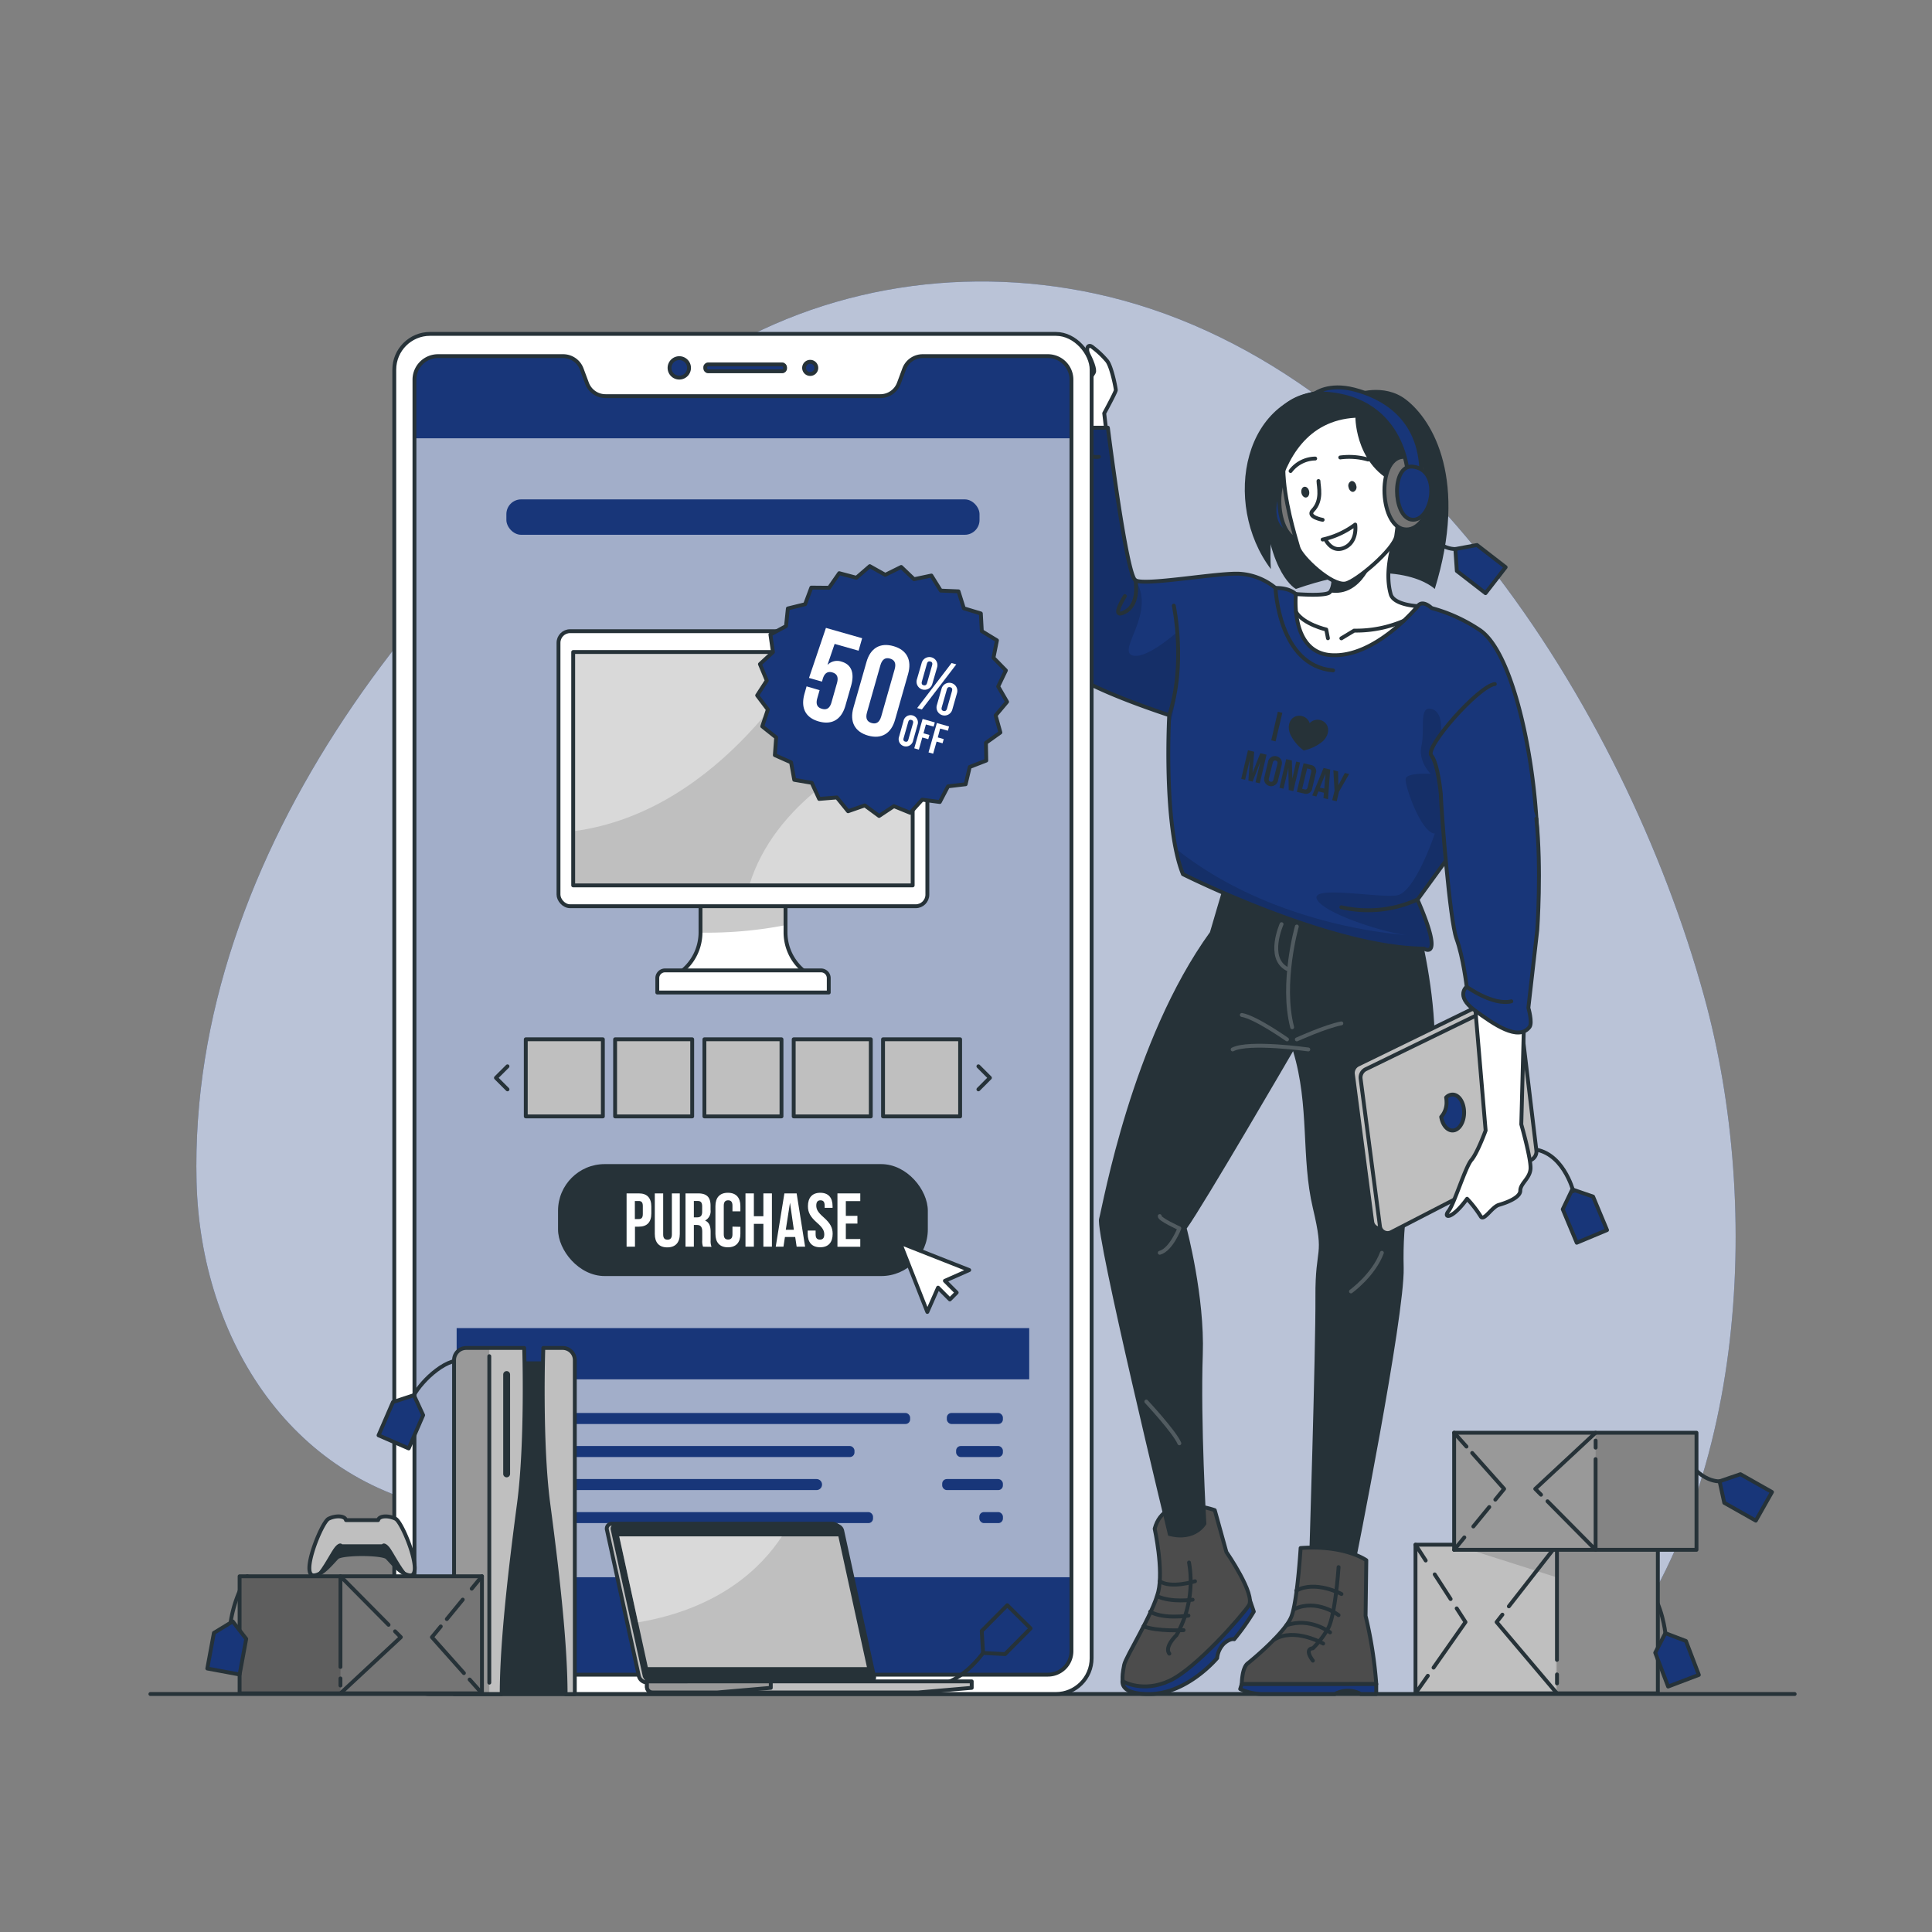 <svg xmlns="http://www.w3.org/2000/svg" xmlns:xlink="http://www.w3.org/1999/xlink" viewBox="0 0 500 500"><rect x="0" y="0" width="500" height="500" fill="#808080" stroke="none"/><defs><clipPath id="freepik--clip-path--inject-436"><path d="M314.38,390.83s-13-4.79-15.55,4.8c0,0,2.32,10.55.93,16.31s-8.39,16.79-8.82,18.89c-.84,4.09-.21,4.37-.21,4.37s5.1,2.94,11.93-.21,18.68-16.7,20.53-19.49-5.8-13.83-5.8-13.83Z" style="fill:#fff;stroke:#263238;stroke-linecap:round;stroke-linejoin:round"></path></clipPath><clipPath id="freepik--clip-path-2--inject-436"><path d="M353.6,403.79s-5.54-4-17-3.16c0,0-.83,13.75-2.39,17.75s-9.79,10.93-11.31,12.11-1.53,5.35-1.53,5.35h34.81a109.61,109.61,0,0,0-2.77-17.66Z" style="fill:#fff;stroke:#263238;stroke-linecap:round;stroke-linejoin:round"></path></clipPath><clipPath id="freepik--clip-path-3--inject-436"><path d="M382.77,162.92a41.7,41.7,0,0,0-12.26-5.55s-2.36-2.31-3.6-.5c-5,7.22-31.57-3.12-31.57-3.12s-1.47-1.65-5.24-1.58A16.12,16.12,0,0,0,321,148.5c-5.54-.4-24.79,3.18-27.16,1.67s-7.12-39.48-7.12-39.48H275.26v4.91s-5.14,12.1-4.74,29.5-15.4,24.14,32.07,40c0,0-1.58,28.48,3.56,41.14,0,0,38.12,19.14,62.38,19.26,0,0,5.4,3.55-1.68-12.67L375,221.62s11.47,20,19.38,14.48S396,171.28,382.77,162.92Z" style="fill:#183679;stroke:#263238;stroke-linecap:round;stroke-linejoin:round"></path></clipPath><clipPath id="freepik--clip-path-4--inject-436"><path d="M212.29,253.63h-40l1-.41a12.89,12.89,0,0,0,8-11.86V226.62h22v14.65a12.91,12.91,0,0,0,8,11.95Z" style="fill:#fff;stroke:#263238;stroke-linecap:round;stroke-linejoin:round"></path></clipPath><clipPath id="freepik--clip-path-5--inject-436"><rect x="148.34" y="168.74" width="87.86" height="60.4" style="fill:#bfbfbf;stroke:#263238;stroke-linecap:round;stroke-linejoin:round"></rect></clipPath><clipPath id="freepik--clip-path-6--inject-436"><rect x="366.33" y="399.77" width="62.72" height="38.46" style="fill:#bfbfbf;stroke:#263238;stroke-linecap:round;stroke-linejoin:round"></rect></clipPath><clipPath id="freepik--clip-path-7--inject-436"><rect x="376.33" y="370.79" width="62.72" height="30.3" style="fill:#999;stroke:#263238;stroke-linecap:round;stroke-linejoin:round"></rect></clipPath><clipPath id="freepik--clip-path-8--inject-436"><path d="M134.31,389.12c-2.1,15.86-4.47,35.63-4.47,49.28H117.51V352a3.15,3.15,0,0,1,3.15-3.15h15S136.42,373.26,134.31,389.12Z" style="fill:#bfbfbf;stroke:#263238;stroke-linecap:round;stroke-linejoin:round"></path></clipPath><clipPath id="freepik--clip-path-9--inject-436"><rect x="62" y="407.93" width="62.72" height="30.3" transform="translate(186.73 846.17) rotate(180)" style="fill:#757575;stroke:#263238;stroke-linecap:round;stroke-linejoin:round"></rect></clipPath></defs><g id="freepik--background-simple--inject-436"><path d="M118.2,391.05c14.36,2.14,29,1.77,43.39,3.61,36.32,4.64,59,24.73,85.16,43.75H409.12c1.17-1.22,2.31-2.46,3.42-3.74,39.51-45.45,43.72-121.67,28.43-177C420.47,183.35,364,93.21,283.22,75.94c-35.73-7.64-73.37-1.13-103.59,19.44-67.33,45.83-130.91,125-128.76,210.49C51.9,346.84,75.85,384.73,118.2,391.05Z" style="fill:#183679"></path><path d="M118.2,391.05c14.36,2.14,29,1.77,43.39,3.61,36.32,4.64,59,24.73,85.16,43.75H409.12c1.17-1.22,2.31-2.46,3.42-3.74,39.51-45.45,43.72-121.67,28.43-177C420.47,183.35,364,93.21,283.22,75.94c-35.73-7.64-73.37-1.13-103.59,19.44-67.33,45.83-130.91,125-128.76,210.49C51.9,346.84,75.85,384.73,118.2,391.05Z" style="fill:#fff;opacity:0.7"></path></g><g id="freepik--Floor--inject-436"><line x1="38.92" y1="438.41" x2="464.46" y2="438.41" style="fill:none;stroke:#263238;stroke-linecap:round;stroke-linejoin:round"></line></g><g id="freepik--Character--inject-436"><path d="M286.51,113.29l-.74-6.33s3-5.51,3-6-1.06-6-2.24-7.53A22.47,22.47,0,0,0,282.94,90c-1.31-1.18-1.84,0-1.44,1.38a21.06,21.06,0,0,0-4.62-1,11.93,11.93,0,0,0-2.51,1,6.81,6.81,0,0,0-1.58-.21,11.41,11.41,0,0,0-2.32,1.21,14.32,14.32,0,0,0-1.7.58c-.88.49-2,2.84-2,2.84s-1.59.68-1.85,1.21-2.64,3.84-2,4.11c1.44.64,4-1.19,4-1.19s3.79.34,4,1.33,3.05,6,4.93,6.81V114Z" style="fill:#fff;stroke:#263238;stroke-linecap:round;stroke-linejoin:round"></path><polygon points="389.66 146.79 384.45 153.51 377.03 147.77 376.64 142.09 382.24 141.05 389.66 146.79" style="fill:#183679;stroke:#263238;stroke-linecap:round;stroke-linejoin:round"></polygon><path d="M350.78,101.79s7.27-2.78,13,1.56c7.24,5.5,16.15,21.18,7.54,49.07,0,0-9.29-9.29-35.94,0,0,0-7.09-3.55-8.47-23.93C326.19,117.74,324.67,97.24,350.78,101.79Z" style="fill:#263238"></path><path d="M376.64,142.08s-6.8.54-9.73-10.71" style="fill:none;stroke:#263238;stroke-linecap:round;stroke-linejoin:round"></path><polygon points="415.9 318.34 408.06 321.62 404.44 312.96 406.9 307.82 412.29 309.68 415.9 318.34" style="fill:#183679;stroke:#263238;stroke-linecap:round;stroke-linejoin:round"></polygon><path d="M407.16,308.26s-2.73-10.68-11.06-10.88" style="fill:none;stroke:#263238;stroke-linecap:round;stroke-linejoin:round"></path><path d="M334.67,138.23c5.48.54,5.12-12.81.37-13.69C329.71,123.55,326.79,137.47,334.67,138.23Z" style="fill:#183679;stroke:#263238;stroke-linecap:round;stroke-linejoin:round"></path><path d="M336.6,121c-7.49-.73-7,17.52-.51,18.72C343.39,141.09,347.37,122.05,336.6,121Z" style="fill:#757575;stroke:#263238;stroke-linecap:round;stroke-linejoin:round"></path><path d="M323.48,414.15l1,2.93a58.55,58.55,0,0,1-5.07,7.15s-1-.33-2.65,1.12a6.13,6.13,0,0,0-1.76,3.76s-7.64,9.16-17.33,9.3-6.77-4.75-6.77-4.75Z" style="fill:#183679;stroke:#263238;stroke-linecap:round;stroke-linejoin:round"></path><path d="M314.38,390.83s-13-4.79-15.55,4.8c0,0,2.32,10.55.93,16.31s-8.39,16.79-8.82,18.89c-.84,4.09-.21,4.37-.21,4.37s5.1,2.94,11.93-.21,18.68-16.7,20.53-19.49-5.8-13.83-5.8-13.83Z" style="fill:#fff"></path><g style="clip-path:url(#freepik--clip-path--inject-436)"><path d="M314.38,390.83s-13-4.79-15.55,4.8c0,0,2.32,10.55.93,16.31s-8.39,16.79-8.82,18.89c-.84,4.09-.21,4.37-.21,4.37s5.1,2.94,11.93-.21,18.68-16.7,20.53-19.49-5.8-13.83-5.8-13.83Z" style="opacity:0.7"></path></g><path d="M314.38,390.83s-13-4.79-15.55,4.8c0,0,2.32,10.55.93,16.31s-8.39,16.79-8.82,18.89c-.84,4.09-.21,4.37-.21,4.37s5.1,2.94,11.93-.21,18.68-16.7,20.53-19.49-5.8-13.83-5.8-13.83Z" style="fill:none;stroke:#263238;stroke-linecap:round;stroke-linejoin:round"></path><path d="M307.72,404.38a28.26,28.26,0,0,1-3.25,18.81s-3.21,3-1.85,4.77" style="fill:none;stroke:#263238;stroke-linecap:round;stroke-linejoin:round"></path><path d="M306.31,421.88s-6.8.4-10.35-1" style="fill:none;stroke:#263238;stroke-linecap:round;stroke-linejoin:round"></path><path d="M307.57,418.12s-6.36,1-9.91-1" style="fill:none;stroke:#263238;stroke-linecap:round;stroke-linejoin:round"></path><path d="M308.65,414s-5.57.81-9.2-.92" style="fill:none;stroke:#263238;stroke-linecap:round;stroke-linejoin:round"></path><path d="M309.27,409.23s-6.2,1.95-9.13,0" style="fill:none;stroke:#263238;stroke-linecap:round;stroke-linejoin:round"></path><path d="M363.27,225.57s12,34.93,6.69,57.82-7,32.28-6.69,44.72-12.65,77.11-12.65,77.11H338.76s1.76-56,1.67-69.57,2.45-9.86-.66-23-.8-26.37-5.12-40.61c0,0-23.31,40.09-27.53,45.89,0,0,4.69,17.61,4.16,32.58-.61,17.53.93,43.92.93,43.92s-2.64,4.95-9.89,3c0,0-18.94-78.11-17.88-82s8.44-46.14,28.7-74.19c0,0,3.47-11.94,5.85-19.58Z" style="fill:#263238"></path><path d="M353.6,403.79s-5.54-4-17-3.16c0,0-.83,13.75-2.39,17.75s-9.79,10.93-11.31,12.11-1.53,5.35-1.53,5.35h34.81a109.61,109.61,0,0,0-2.77-17.66Z" style="fill:#fff"></path><g style="clip-path:url(#freepik--clip-path-2--inject-436)"><path d="M353.6,403.79s-5.54-4-17-3.16c0,0-.83,13.75-2.39,17.75s-9.79,10.93-11.31,12.11-1.53,5.35-1.53,5.35h34.81a109.61,109.61,0,0,0-2.77-17.66Z" style="opacity:0.7"></path></g><path d="M353.6,403.79s-5.54-4-17-3.16c0,0-.83,13.75-2.39,17.75s-9.79,10.93-11.31,12.11-1.53,5.35-1.53,5.35h34.81a109.61,109.61,0,0,0-2.77-17.66Z" style="fill:none;stroke:#263238;stroke-linecap:round;stroke-linejoin:round"></path><path d="M346.42,405.57s-.83,12.66-2.79,16a23.46,23.46,0,0,1-3.86,5s-2.38,0,0,3.2" style="fill:none;stroke:#263238;stroke-linecap:round;stroke-linejoin:round"></path><path d="M342.43,425.35s-7.43-4.26-12.72-1" style="fill:none;stroke:#263238;stroke-linecap:round;stroke-linejoin:round"></path><path d="M344.22,422.46s-5.19-4-11.3-1.83" style="fill:none;stroke:#263238;stroke-linecap:round;stroke-linejoin:round"></path><path d="M346.42,418s-5.58-4.33-11.46-1.57" style="fill:none;stroke:#263238;stroke-linecap:round;stroke-linejoin:round"></path><path d="M347.17,412.53s-6.76-3.63-11.69-.87" style="fill:none;stroke:#263238;stroke-linecap:round;stroke-linejoin:round"></path><path d="M356.17,435.84v2.57h-4a7,7,0,0,0-6.7,0H326.7a13.67,13.67,0,0,1-5.74-1.29l.4-1.28Z" style="fill:#183679;stroke:#263238;stroke-linecap:round;stroke-linejoin:round"></path><path d="M382.77,162.92a41.7,41.7,0,0,0-12.26-5.55s-2.36-2.31-3.6-.5c-5,7.22-31.57-3.12-31.57-3.12s-1.47-1.65-5.24-1.58A16.12,16.12,0,0,0,321,148.5c-5.54-.4-24.79,3.18-27.16,1.67s-7.12-39.48-7.12-39.48H275.26v4.91s-5.14,12.1-4.74,29.5-15.4,24.14,32.07,40c0,0-1.58,28.48,3.56,41.14,0,0,38.12,19.14,62.38,19.26,0,0,5.4,3.55-1.68-12.67L375,221.62s11.47,20,19.38,14.48S396,171.28,382.77,162.92Z" style="fill:#183679"></path><g style="clip-path:url(#freepik--clip-path-3--inject-436)"><path d="M302.45,188.69c.06-2.27.14-3.63.14-3.63-47.47-15.83-31.68-22.55-32.07-40s4.74-29.5,4.74-29.5v-4.92h11.48s4.74,38,7.12,39.49c5.34,8.21-4.45,17.85-1,19.4s11.82-6,11.82-6A65.75,65.75,0,0,1,302.45,188.69Z" style="fill-opacity:0.7;opacity:0.2"></path><path d="M392.26,211.93s-2.26,16.41-3.45,24.61C382,233.83,375,221.61,375,221.61l-8.14,11.17c7.08,16.22,1.68,12.68,1.68,12.68-24.26-.12-62.38-19.26-62.38-19.26a37,37,0,0,1-1.87-6.57c24.86,19.87,57,22.18,59.86,22.35-4.87-.33-21.36-5.39-23.31-9.2s16-.28,20.71-1.07,9.79-16,9.79-16c-3.52,0-7.95-12.66-7.54-14.23s6.47-1.22,6.47-1.22-3.31-3.15-2.39-7.27-.73-10.32,2.54-9.53,2.47,6.29,2.47,6.29Z" style="fill-opacity:0.7;opacity:0.2"></path></g><path d="M382.77,162.92a41.7,41.7,0,0,0-12.26-5.55s-2.36-2.31-3.6-.5c-5,7.22-31.57-3.12-31.57-3.12s-1.47-1.65-5.24-1.58A16.12,16.12,0,0,0,321,148.5c-5.54-.4-24.79,3.18-27.16,1.67s-7.12-39.48-7.12-39.48H275.26v4.91s-5.14,12.1-4.74,29.5-15.4,24.14,32.07,40c0,0-1.58,28.48,3.56,41.14,0,0,38.12,19.14,62.38,19.26,0,0,5.4,3.55-1.68-12.67L375,221.62s11.47,20,19.38,14.48S396,171.28,382.77,162.92Z" style="fill:none;stroke:#263238;stroke-linecap:round;stroke-linejoin:round"></path><path d="M344.31,169.53c11.53.92,22.6-12.66,22.6-12.66s-6.25-.26-7-3.12c-2.52-9,3.7-20.92,3.7-20.92s-27.57,3-22.23,8.87a15.81,15.81,0,0,1,2.49,3.57c2,4,1.1,7.18.27,8a1.25,1.25,0,0,1-.19.15c-1.61.9-8.57.32-8.57.32S333.79,168.69,344.31,169.53Z" style="fill:#fff;stroke:#263238;stroke-linecap:round;stroke-linejoin:round"></path><path d="M363.28,160.67a31.18,31.18,0,0,1-12.82,2.53l-3.32,2" style="fill:none;stroke:#263238;stroke-linecap:round;stroke-linejoin:round"></path><path d="M343.67,165.18l-.44-2.26s-5.81-1.31-7.84-4.54" style="fill:none;stroke:#263238;stroke-linecap:round;stroke-linejoin:round"></path><path d="M344.1,153.28c8.64,1.52,11.73-9.66,11.73-9.66s-6.93-1.46-12,1.65C345.84,149.25,344.93,152.45,344.1,153.28Z" style="fill:#263238"></path><path d="M343.8,104.25C325,107,334.06,134.78,336,141.67c.72,2.55,8.65,10,12.2,9.34,2.77-.53,12.63-8.86,13.14-12.3C362.69,129.53,365,101.13,343.8,104.25Z" style="fill:#fff;stroke:#263238;stroke-linecap:round;stroke-linejoin:round"></path><path d="M341.22,124.49c0,1.3,1.08,5-1.47,7.61-1.65,1.68,2.55,2.43,2.55,2.43" style="fill:none;stroke:#263238;stroke-linecap:round;stroke-linejoin:round"></path><path d="M340.37,118.67A8.19,8.19,0,0,0,334,121.9" style="fill:none;stroke:#263238;stroke-linecap:round;stroke-linejoin:round"></path><path d="M346.86,118.39a17.65,17.65,0,0,1,7.2.54" style="fill:none;stroke:#263238;stroke-linecap:round;stroke-linejoin:round"></path><path d="M336.8,127.56c.15.76.71,1.3,1.27,1.19s.88-.81.74-1.58-.72-1.3-1.27-1.19S336.65,126.79,336.8,127.56Z" style="fill:#263238"></path><path d="M349,126.08c.14.77.71,1.31,1.27,1.2a1.26,1.26,0,0,0,.73-1.58c-.14-.77-.71-1.3-1.27-1.2A1.27,1.27,0,0,0,349,126.08Z" style="fill:#263238"></path><path d="M342.3,139.63a22,22,0,0,0,8.43-3.87s.75,4.81-3.23,6.15c-3.05,1-4.54-2.43-4.54-2.43" style="fill:none;stroke:#263238;stroke-linecap:round;stroke-linejoin:round"></path><path d="M350.78,108.11s0,13.79,12.5,17.78l4.59-13.62L345.32,100.8c-23.94.11-29.18,29.59-16.42,46.48C328.9,147.28,326,109.5,350.78,108.11Z" style="fill:#263238"></path><path d="M360.68,126.69c-.29-1.53,3.28-5.76,4.8-3.36,2.6,4.11,1.27,8-.94,9.63-1,.74-2.2,2.08-3.22,1" style="fill:#fff;stroke:#263238;stroke-linecap:round;stroke-linejoin:round"></path><path d="M363.79,118.24c-7.5-.73-7,17.52-.51,18.72C370.57,138.32,374.55,119.28,363.79,118.24Z" style="fill:#757575;stroke:#263238;stroke-linecap:round;stroke-linejoin:round"></path><path d="M364.35,122.71s-1-21.17-24-20.9c0,0,3.47-2.7,10.09-1s17.41,6.73,17.41,21.91Z" style="fill:#183679;stroke:#263238;stroke-linecap:round;stroke-linejoin:round"></path><path d="M365.56,120.76c-5.47-.53-5.11,12.81-.37,13.7C370.53,135.45,373.44,121.52,365.56,120.76Z" style="fill:#183679;stroke:#263238;stroke-linecap:round;stroke-linejoin:round"></path><g style="opacity:0.2"><path d="M335.62,239.78s-4.17,14.61-1.21,26.08" style="fill:none;stroke:#fff;stroke-linecap:round;stroke-linejoin:round"></path><path d="M333.08,269s-8.14-5.74-11.7-6.33" style="fill:none;stroke:#fff;stroke-linecap:round;stroke-linejoin:round"></path><path d="M338.59,271.6s-15.43-2.18-19.58,0" style="fill:none;stroke:#fff;stroke-linecap:round;stroke-linejoin:round"></path><path d="M335.62,269s7.4-3.36,11.52-4.15" style="fill:none;stroke:#fff;stroke-linecap:round;stroke-linejoin:round"></path><path d="M331.67,239.17s-3.9,8.72,1.41,11.57" style="fill:none;stroke:#fff;stroke-linecap:round;stroke-linejoin:round"></path><path d="M300.14,314.72c-.21.79,5.08,3.17,5.08,3.17s-2.12,5.53-5.08,6.33" style="fill:none;stroke:#fff;stroke-linecap:round;stroke-linejoin:round"></path><path d="M357.63,324.22c-2.16,5.8-8,10-8,10" style="fill:none;stroke:#fff;stroke-linecap:round;stroke-linejoin:round"></path><path d="M296.66,362.72s7.36,7.91,8.56,10.81" style="fill:none;stroke:#fff;stroke-linecap:round;stroke-linejoin:round"></path></g><path d="M391.13,259.14l4.48,37.39a2.4,2.4,0,0,1-1.29,2.43L358,317.72a2,2,0,0,1-2.87-1.51l-5-38.2a2.42,2.42,0,0,1,1.34-2.48l36.82-17.94A2,2,0,0,1,391.13,259.14Z" style="fill:#bfbfbf;stroke:#263238;stroke-linecap:round;stroke-linejoin:round"></path><path d="M393.13,260.33l4.48,37.38a2.42,2.42,0,0,1-1.29,2.44L360,318.9a2,2,0,0,1-2.87-1.5l-5-38.21a2.41,2.41,0,0,1,1.33-2.48l36.82-17.93A2,2,0,0,1,393.13,260.33Z" style="fill:#bfbfbf;stroke:#263238;stroke-linecap:round;stroke-linejoin:round"></path><path d="M374.36,285.15a7,7,0,0,0-.1-1.13,2.36,2.36,0,0,1,1.65-.75c1.68,0,3,2.08,3,4.65s-1.35,4.65-3,4.65c-1.42,0-2.6-1.5-2.93-3.52A5.58,5.58,0,0,0,374.36,285.15Z" style="fill:#183679;stroke:#263238;stroke-linecap:round;stroke-linejoin:round"></path><path d="M380.79,249.05l3.69,43.52s-2.11,5.8-3.69,7.65-4.44,11.36-5.91,13.2.79,2.36,4.8-3.18a29.5,29.5,0,0,1,3.48,4.48c.79,1.58,2.9-2.37,4.75-2.9s5.54-1.85,5.54-3.69,2.4-3.1,2.64-5.54-2.38-11.6-2.38-11.6l1.06-40.25Z" style="fill:#fff;stroke:#263238;stroke-linecap:round;stroke-linejoin:round"></path><path d="M397.61,211.84c1.36,13,.24,28.77.24,28.77l-2.31,20.21s1.15,3.94.28,5c-2.9,3.7-9.23-.72-14.24-4.41s-2-6.07-2-6.07-.9-7.65-2.64-12.39-3.91-32.63-4.06-37.46c0,0-.72-7.91-2.47-10s12.23-17.93,16.45-18.46" style="fill:#183679;stroke:#263238;stroke-linecap:round;stroke-linejoin:round"></path><path d="M303.78,156.74S307,172,302.59,185.06" style="fill:none;stroke:#263238;stroke-linecap:round;stroke-linejoin:round"></path><path d="M366.85,232.79a30.81,30.81,0,0,1-19.71,2" style="fill:none;stroke:#263238;stroke-linecap:round;stroke-linejoin:round"></path><path d="M330.1,152.17s.75,20.15,14.91,21.33" style="fill:none;stroke:#263238;stroke-linecap:round;stroke-linejoin:round"></path><path d="M293.86,150.17s1.22,6.16-2.74,8.21,0-4.1,0-4.1" style="fill:none;stroke:#263238;stroke-linecap:round;stroke-linejoin:round"></path><path d="M379.58,255.38s6.82,4.94,11.55,3.76" style="fill:none;stroke:#263238;stroke-linecap:round;stroke-linejoin:round"></path><path d="M275.26,115.6s7.16,3.13,9.13,2.62" style="fill:none;stroke:#263238;stroke-linecap:round;stroke-linejoin:round"></path><path d="M324.16,200h0l2-5.07,1.62.38-1.75,7.41-1.1-.26,1.25-5.31h0l-2,5.13-1.1-.26.39-5.44h0l-1.24,5.23-1-.24,1.74-7.4,1.62.38Z" style="fill:#263238"></path><path d="M328.15,197.23a1.82,1.82,0,1,1,3.53.83l-.91,3.85a1.82,1.82,0,1,1-3.53-.83Zm.24,4.19c-.13.53.06.79.43.88s.65-.06.77-.59l1-4c.12-.53-.07-.78-.44-.87s-.64.06-.77.59Z" style="fill:#263238"></path><path d="M333.43,198.75h0l-1.26,5.37-1.05-.25,1.75-7.4,1.46.34.13,4.71h0l1-4.43,1,.25-1.75,7.4-1.19-.28Z" style="fill:#263238"></path><path d="M337.36,197.53l1.84.43a1.63,1.63,0,0,1,1.31,2.24l-.89,3.74a1.63,1.63,0,0,1-2.16,1.42l-1.84-.43Zm.92,1.33L337,204.14l.66.16c.37.09.63-.05.76-.58l.91-3.85c.12-.53-.06-.77-.43-.86Z" style="fill:#263238"></path><path d="M343.69,206.83l-1.18-.28.12-1.39-1.43-.34-.52,1.3-1.07-.25,2.93-7.12,1.71.4Zm-2.11-3,1.13.26.33-3.87h0Z" style="fill:#263238"></path><path d="M345.38,204.64l-.31-5.3,1.22.29.08,3.58h0l1.67-3.16,1.11.26-2.63,4.6-.58,2.46-1.16-.28Z" style="fill:#263238"></path><path d="M330.7,184.2l1.17.27-1.75,7.4L329,191.6Z" style="fill:#263238"></path><path d="M342.41,186.65a2.83,2.83,0,0,0-3.47.5,2.79,2.79,0,0,0-2.93-1.9c-2,.16-3.13,2.37-2.05,4.86a11.43,11.43,0,0,0,3.17,3.91l.26.21.32-.08a11.46,11.46,0,0,0,4.52-2.22C344.25,190.12,344.13,187.63,342.41,186.65Z" style="fill:#263238"></path><path d="M281.5,91.33c.92,1.79,2,4.29,1.58,5.08s-3.43,4.9-2.38,7.4" style="fill:none;stroke:#263238;stroke-linecap:round;stroke-linejoin:round"></path><path d="M266.73,95.75l-1.06,3a2,2,0,0,0,2.64-.53c1.18-1.45,3.56-.84,3.56-.84" style="fill:none;stroke:#263238;stroke-linecap:round;stroke-linejoin:round"></path><path d="M274.37,91.33s-4.64,3,.89,2.31c3.31-.38,4.62.63,4.57.84" style="fill:none;stroke:#263238;stroke-linecap:round;stroke-linejoin:round"></path><path d="M270.47,92.33s-2,1.6-.84,2.54,3.58.56,4.05.51a6.54,6.54,0,0,1,3,.74" style="fill:none;stroke:#263238;stroke-linecap:round;stroke-linejoin:round"></path></g><g id="freepik--Device--inject-436"><rect x="102.04" y="86.41" width="180.47" height="352" rx="9.26" style="fill:#fff;stroke:#263238;stroke-linecap:round;stroke-linejoin:round"></rect><path d="M178.32,95.2a2.52,2.52,0,1,1-2.52-2.51A2.52,2.52,0,0,1,178.32,95.2Z" style="fill:#183679;stroke:#263238;stroke-linecap:round;stroke-linejoin:round"></path><path d="M211.26,95.2a1.58,1.58,0,1,1-1.58-1.57A1.58,1.58,0,0,1,211.26,95.2Z" style="fill:#183679;stroke:#263238;stroke-linecap:round;stroke-linejoin:round"></path><rect x="182.52" y="94.31" width="20.66" height="1.78" rx="0.74" style="fill:#183679;stroke:#263238;stroke-linecap:round;stroke-linejoin:round"></rect><path d="M277.29,98.3V427.36a6.09,6.09,0,0,1-6.09,6.09H113.35a6.09,6.09,0,0,1-6.09-6.09V98.3a6.08,6.08,0,0,1,6.09-6.08h32.4a5.11,5.11,0,0,1,4.79,3.32l1.38,3.7a5.1,5.1,0,0,0,4.78,3.33h71.14a5.11,5.11,0,0,0,4.79-3.33l1.38-3.7a5.09,5.09,0,0,1,4.78-3.32H271.2A6.09,6.09,0,0,1,277.29,98.3Z" style="fill:#183679;opacity:0.4"></path><path d="M277.29,408.19v19.17a6.08,6.08,0,0,1-6.09,6.09H113.35a6.09,6.09,0,0,1-6.09-6.09V408.19Z" style="fill:#183679"></path><path d="M277.29,98.31v15.12h-170V98.31a6.09,6.09,0,0,1,6.09-6.09h32.4a5.1,5.1,0,0,1,4.79,3.32l1.37,3.7a5.12,5.12,0,0,0,4.79,3.33h71.14a5.12,5.12,0,0,0,4.79-3.33l1.37-3.7a5.11,5.11,0,0,1,4.79-3.32H271.2A6.08,6.08,0,0,1,277.29,98.31Z" style="fill:#183679"></path><path d="M277.29,98.26V427.32a6.09,6.09,0,0,1-6.09,6.08H113.35a6.08,6.08,0,0,1-6.09-6.08V98.26a6.09,6.09,0,0,1,6.09-6.09h32.4a5.11,5.11,0,0,1,4.79,3.33l1.38,3.69a5.1,5.1,0,0,0,4.78,3.33h71.14a5.11,5.11,0,0,0,4.79-3.33L234,95.5a5.1,5.1,0,0,1,4.78-3.33H271.2A6.09,6.09,0,0,1,277.29,98.26Z" style="fill:none;stroke:#263238;stroke-linecap:round;stroke-linejoin:round"></path><rect x="144.42" y="301.27" width="95.7" height="28.97" rx="12.07" style="fill:#263238"></rect><path d="M168.56,312.26v1.79c0,2.21-1.07,3.41-3.23,3.41h-1v5.18h-2.17V308.85h3.2C167.49,308.85,168.56,310.05,168.56,312.26Zm-4.26-1.44v4.67h1c.69,0,1.06-.32,1.06-1.3v-2.07c0-1-.37-1.3-1.06-1.3Z" style="fill:#fff"></path><path d="M171.63,308.85v10.64c0,1,.43,1.34,1.12,1.34s1.13-.36,1.13-1.34V308.85h2.05v10.5c0,2.21-1.11,3.47-3.24,3.47s-3.23-1.26-3.23-3.47v-10.5Z" style="fill:#fff"></path><path d="M181.94,322.64a4.21,4.21,0,0,1-.2-1.7v-2.16c0-1.28-.43-1.76-1.42-1.76h-.75v5.62h-2.16V308.85h3.27c2.24,0,3.21,1,3.21,3.17v1.08a2.73,2.73,0,0,1-1.42,2.78v0c1.08.45,1.44,1.48,1.44,2.92V321a4.2,4.2,0,0,0,.23,1.68Zm-2.37-11.82v4.23h.85c.81,0,1.3-.35,1.3-1.45v-1.36c0-1-.34-1.42-1.1-1.42Z" style="fill:#fff"></path><path d="M191.61,317.5v1.83c0,2.2-1.1,3.47-3.23,3.47s-3.23-1.27-3.23-3.47v-7.17c0-2.21,1.1-3.47,3.23-3.47s3.23,1.26,3.23,3.47v1.34h-2.05V312c0-1-.43-1.36-1.12-1.36s-1.13.38-1.13,1.36v7.45c0,1,.44,1.34,1.13,1.34s1.12-.36,1.12-1.34v-2Z" style="fill:#fff"></path><path d="M195.1,322.64h-2.17V308.85h2.17v5.91h2.46v-5.91h2.21v13.79h-2.21v-5.91H195.1Z" style="fill:#fff"></path><path d="M208.36,322.64h-2.19l-.37-2.5h-2.66l-.38,2.5h-2L203,308.85h3.17Zm-5-4.37h2.09l-1-7h0Z" style="fill:#fff"></path><path d="M212.28,308.69c2.11,0,3.19,1.26,3.19,3.47v.43h-2.05V312c0-1-.39-1.36-1.08-1.36s-1.09.38-1.09,1.36.44,1.75,1.86,3c1.81,1.6,2.38,2.74,2.38,4.32,0,2.2-1.1,3.47-3.23,3.47s-3.23-1.27-3.23-3.47v-.85h2.05v1c0,1,.43,1.34,1.12,1.34s1.12-.36,1.12-1.34-.43-1.76-1.85-3c-1.81-1.59-2.38-2.74-2.38-4.31C209.09,310,210.17,308.69,212.28,308.69Z" style="fill:#fff"></path><path d="M218.9,314.66h3v2h-3v4h3.74v2h-5.91V308.85h5.91v2H218.9Z" style="fill:#fff"></path><path d="M212.29,253.63h-40l1-.41a12.89,12.89,0,0,0,8-11.86V226.62h22v14.65a12.91,12.91,0,0,0,8,11.95Z" style="fill:#fff"></path><g style="clip-path:url(#freepik--clip-path-4--inject-436)"><path d="M203.26,226.62v12.81a105.59,105.59,0,0,1-22,1.93V226.62Z" style="fill-opacity:0.7;opacity:0.3"></path></g><path d="M212.29,253.63h-40l1-.41a12.89,12.89,0,0,0,8-11.86V226.62h22v14.65a12.91,12.91,0,0,0,8,11.95Z" style="fill:none;stroke:#263238;stroke-linecap:round;stroke-linejoin:round"></path><rect x="144.54" y="163.35" width="95.46" height="71.18" rx="3" style="fill:#fff;stroke:#263238;stroke-linecap:round;stroke-linejoin:round"></rect><rect x="148.34" y="168.74" width="87.86" height="60.4" style="fill:#bfbfbf"></rect><g style="clip-path:url(#freepik--clip-path-5--inject-436)"><path d="M209.37,168.74s-21.86,41.27-61,46.39V168.74Z" style="fill:#fff;opacity:0.4"></path><path d="M236.2,190.08v39.06H193.9C200.37,207.88,222.18,195.85,236.2,190.08Z" style="fill:#fff;opacity:0.4"></path></g><rect x="148.34" y="168.74" width="87.86" height="60.4" style="fill:none;stroke:#263238;stroke-linecap:round;stroke-linejoin:round"></rect><path d="M172.06,251.14h40.42a2,2,0,0,1,2,2v3.72a0,0,0,0,1,0,0H170.11a0,0,0,0,1,0,0v-3.72A2,2,0,0,1,172.06,251.14Z" style="fill:#fff;stroke:#263238;stroke-linecap:round;stroke-linejoin:round"></path><rect x="136.07" y="268.97" width="19.95" height="19.95" style="fill:#bfbfbf;stroke:#263238;stroke-linecap:round;stroke-linejoin:round"></rect><rect x="159.19" y="268.97" width="19.95" height="19.95" style="fill:#bfbfbf;stroke:#263238;stroke-linecap:round;stroke-linejoin:round"></rect><rect x="182.3" y="268.97" width="19.95" height="19.95" style="fill:#bfbfbf;stroke:#263238;stroke-linecap:round;stroke-linejoin:round"></rect><rect x="205.41" y="268.97" width="19.95" height="19.95" style="fill:#bfbfbf;stroke:#263238;stroke-linecap:round;stroke-linejoin:round"></rect><rect x="228.53" y="268.97" width="19.95" height="19.95" style="fill:#bfbfbf;stroke:#263238;stroke-linecap:round;stroke-linejoin:round"></rect><polyline points="253.21 281.93 256.19 278.94 253.21 275.96" style="fill:none;stroke:#263238;stroke-linecap:round;stroke-linejoin:round"></polyline><polyline points="131.34 275.96 128.35 278.94 131.34 281.93" style="fill:none;stroke:#263238;stroke-linecap:round;stroke-linejoin:round"></polyline><polygon points="236.55 149.9 241.04 148.95 243.47 152.85 248.06 153.04 249.44 157.43 253.84 158.76 254.09 163.34 258.01 165.73 257.11 170.23 260.32 173.51 258.33 177.65 260.63 181.63 257.67 185.15 258.9 189.57 255.16 192.24 255.25 196.83 250.97 198.49 249.91 202.96 245.35 203.5 243.22 207.56 238.67 206.95 235.59 210.36 231.34 208.63 227.51 211.17 223.81 208.44 219.48 209.95 216.58 206.38 212 206.76 210.08 202.59 205.55 201.82 204.73 197.3 200.53 195.43 200.87 190.85 197.27 187.99 198.72 183.63 195.95 179.97 198.44 176.12 196.67 171.88 200.04 168.76 199.38 164.22 203.42 162.04 203.9 157.47 208.36 156.37 209.97 152.07 214.56 152.11 217.19 148.34 221.63 149.52 225.1 146.52 229.11 148.77 233.23 146.73 236.55 149.9" style="fill:#183679;stroke:#263238;stroke-linecap:round;stroke-linejoin:round"></polygon><path d="M212.11,178.62l-.6,2.1c-.46,1.62.08,2.4,1.22,2.72s2-.05,2.46-1.67l1.42-5c.46-1.62-.08-2.43-1.21-2.75s-2,.09-2.48,1.7l-.19.68-3.36-.95,4.38-12.95,9.37,2.67-.92,3.23-6.2-1.76L214.17,172l.07,0a3.46,3.46,0,0,1,3.54-.77c2.61.74,3.42,3,2.47,6.29l-1.43,5c-1,3.63-3.43,5.18-6.93,4.19s-4.71-3.58-3.68-7.2l.53-1.88Z" style="fill:#fff"></path><path d="M224.23,171.37c1-3.62,3.53-5.14,7-4.15s4.81,3.6,3.78,7.22l-3.35,11.77c-1,3.62-3.52,5.15-7,4.16s-4.82-3.61-3.79-7.23Zm.15,13c-.46,1.62.07,2.43,1.2,2.75s2-.09,2.48-1.7l3.48-12.22c.46-1.62-.08-2.44-1.21-2.76s-2,.09-2.48,1.71Z" style="fill:#fff"></path><path d="M238.53,171.56a2.07,2.07,0,1,1,4,1.13L241.28,177a2.07,2.07,0,1,1-4-1.13Zm.06,4.78c-.16.59,0,.9.44,1s.75-.05.91-.63l1.28-4.51c.17-.58,0-.9-.44-1s-.74,0-.91.63Zm7.68-4.75,1.22.35-8.91,11.66-1.22-.35Zm-2.59,6.63a2.07,2.07,0,1,1,4,1.13l-1.23,4.31a2.07,2.07,0,1,1-4-1.13Zm.06,4.78c-.17.58,0,.89.44,1s.74-.06.91-.64l1.28-4.5c.16-.58,0-.9-.44-1s-.75,0-.91.64Z" style="fill:#fff"></path><path d="M233.81,186.63a1.89,1.89,0,1,1,3.63,1l-1.12,4a1.89,1.89,0,1,1-3.63-1Zm.05,4.37c-.15.54,0,.82.41.93s.68,0,.83-.58l1.17-4.1c.15-.54,0-.82-.41-.93s-.68,0-.83.58Z" style="fill:#fff"></path><path d="M239,189.78l1.54.43-.31,1.09-1.54-.44-.89,3.14-1.19-.34,2.16-7.6,3.16.9-.31,1.08-2-.55Z" style="fill:#fff"></path><path d="M242.7,190.84l1.54.44-.31,1.08-1.54-.44-.89,3.14-1.2-.34,2.16-7.6,3.16.9-.31,1.09-2-.56Z" style="fill:#fff"></path><rect x="118.18" y="343.71" width="148.18" height="13.26" style="fill:#183679"></rect><rect x="124.99" y="365.68" width="110.55" height="2.85" rx="1.19" style="fill:#183679"></rect><rect x="124.99" y="374.23" width="96.15" height="2.85" rx="1.19" style="fill:#183679"></rect><path d="M211.31,385.63H126.42A1.43,1.43,0,0,1,125,384.2h0a1.43,1.43,0,0,1,1.43-1.42h84.89a1.42,1.42,0,0,1,1.42,1.42h0A1.42,1.42,0,0,1,211.31,385.63Z" style="fill:#183679"></path><rect x="124.99" y="391.33" width="100.95" height="2.85" rx="1.19" style="fill:#183679"></rect><rect x="245.04" y="365.68" width="14.51" height="2.85" rx="1.19" style="fill:#183679"></rect><rect x="247.44" y="374.23" width="12.11" height="2.85" rx="1.19" style="fill:#183679"></rect><rect x="243.84" y="382.78" width="15.71" height="2.85" rx="1.19" style="fill:#183679"></rect><rect x="253.45" y="391.33" width="6.11" height="2.85" rx="1.19" style="fill:#183679"></rect><rect x="131.05" y="129.24" width="122.45" height="9.16" rx="3.82" style="fill:#183679"></rect><polygon points="250.83 328.69 232.95 321.65 239.99 339.53 242.77 333.24 245.82 336.3 247.59 334.52 244.54 331.47 250.83 328.69" style="fill:#fff;stroke:#263238;stroke-linecap:round;stroke-linejoin:round"></polygon></g><g id="freepik--Stuff--inject-436"><path d="M64,407.93a32.75,32.75,0,0,0-4.35,12.14" style="fill:none;stroke:#263238;stroke-linecap:round;stroke-linejoin:round"></path><polygon points="105.77 374.85 97.97 371.46 101.7 362.85 107.12 361.07 109.51 366.24 105.77 374.85" style="fill:#183679;stroke:#263238;stroke-linecap:round;stroke-linejoin:round"></polygon><path d="M107.12,361.07c2-3.73,9-10.6,13.81-8.75" style="fill:none;stroke:#263238;stroke-linecap:round;stroke-linejoin:round"></path><polygon points="260.68 415.43 266.72 421.42 260.11 428.08 254.42 427.78 254.07 422.09 260.68 415.43" style="fill:#183679;stroke:#263238;stroke-linecap:round;stroke-linejoin:round"></polygon><path d="M254.42,427.78s-6.41,9-13.34,8.18" style="fill:none;stroke:#263238;stroke-linecap:round;stroke-linejoin:round"></path><polygon points="458.59 386.14 454.4 393.54 446.24 388.93 445.03 383.36 450.42 381.52 458.59 386.14" style="fill:#183679;stroke:#263238;stroke-linecap:round;stroke-linejoin:round"></polygon><path d="M445,383.36s-6.46.43-10.18-9.63" style="fill:none;stroke:#263238;stroke-linecap:round;stroke-linejoin:round"></path><path d="M431,422.66s-.82-7.54-4.28-11.51" style="fill:none;stroke:#263238;stroke-linecap:round;stroke-linejoin:round"></path><rect x="366.33" y="399.77" width="62.72" height="38.46" style="fill:#bfbfbf"></rect><g style="clip-path:url(#freepik--clip-path-6--inject-436)"><polygon points="376.33 399.77 402.94 408.24 402.94 438.24 429.06 438.24 429.06 399.77 376.33 399.77" style="fill-opacity:0.7;opacity:0.2"></polygon><rect x="402.69" y="399.24" width="26.36" height="39" style="fill-opacity:0.7;opacity:0.2"></rect></g><rect x="366.33" y="399.77" width="62.72" height="38.46" style="fill:none;stroke:#263238;stroke-linecap:round;stroke-linejoin:round"></rect><polyline points="388.82 417.87 387.32 419.79 402.94 438.24" style="fill:none;stroke:#263238;stroke-linecap:round;stroke-linejoin:round"></polyline><polyline points="402.94 429.57 402.94 399.77 390.49 415.72" style="fill:none;stroke:#263238;stroke-linecap:round;stroke-linejoin:round"></polyline><line x1="402.95" y1="433.34" x2="402.95" y2="435.66" style="fill:none;stroke:#263238;stroke-linecap:round;stroke-linejoin:round"></line><line x1="369.52" y1="433.69" x2="366.33" y2="438.23" style="fill:none;stroke:#263238;stroke-linecap:round;stroke-linejoin:round"></line><polyline points="376.99 416.25 379.27 419.79 371 431.58" style="fill:none;stroke:#263238;stroke-linecap:round;stroke-linejoin:round"></polyline><line x1="371.3" y1="407.45" x2="375.42" y2="413.83" style="fill:none;stroke:#263238;stroke-linecap:round;stroke-linejoin:round"></line><line x1="366.33" y1="399.77" x2="368.97" y2="403.86" style="fill:none;stroke:#263238;stroke-linecap:round;stroke-linejoin:round"></line><rect x="376.33" y="370.79" width="62.72" height="30.3" style="fill:#999"></rect><g style="clip-path:url(#freepik--clip-path-7--inject-436)"><rect x="412.95" y="370.79" width="26.11" height="30.3" style="fill-opacity:0.7;opacity:0.2"></rect></g><rect x="376.33" y="370.79" width="62.72" height="30.3" style="fill:none;stroke:#263238;stroke-linecap:round;stroke-linejoin:round"></rect><polyline points="398.82 386.83 397.32 385.32 412.94 370.79" style="fill:none;stroke:#263238;stroke-linecap:round;stroke-linejoin:round"></polyline><polyline points="412.94 377.62 412.94 401.1 400.49 388.53" style="fill:none;stroke:#263238;stroke-linecap:round;stroke-linejoin:round"></polyline><line x1="412.95" y1="374.65" x2="412.95" y2="372.82" style="fill:none;stroke:#263238;stroke-linecap:round;stroke-linejoin:round"></line><line x1="379.52" y1="374.37" x2="376.33" y2="370.79" style="fill:none;stroke:#263238;stroke-linecap:round;stroke-linejoin:round"></line><polyline points="386.99 388.11 389.27 385.32 381 376.03" style="fill:none;stroke:#263238;stroke-linecap:round;stroke-linejoin:round"></polyline><line x1="381.3" y1="395.05" x2="385.42" y2="390.02" style="fill:none;stroke:#263238;stroke-linecap:round;stroke-linejoin:round"></line><line x1="376.33" y1="401.1" x2="378.97" y2="397.88" style="fill:none;stroke:#263238;stroke-linecap:round;stroke-linejoin:round"></line><rect x="120.93" y="352.32" width="25.5" height="86.08" style="fill:#263238"></rect><path d="M134.31,389.12c-2.1,15.86-4.47,35.63-4.47,49.28H117.51V352a3.15,3.15,0,0,1,3.15-3.15h15S136.42,373.26,134.31,389.12Z" style="fill:#bfbfbf"></path><g style="clip-path:url(#freepik--clip-path-8--inject-436)"><path d="M126.63,348.81V438.4h-9.12V352a3.15,3.15,0,0,1,3.15-3.15Z" style="opacity:0.2"></path></g><path d="M134.31,389.12c-2.1,15.86-4.47,35.63-4.47,49.28H117.51V352a3.15,3.15,0,0,1,3.15-3.15h15S136.42,373.26,134.31,389.12Z" style="fill:none;stroke:#263238;stroke-linecap:round;stroke-linejoin:round"></path><line x1="126.63" y1="350.98" x2="126.63" y2="435.47" style="fill:#bfbfbf;stroke:#263238;stroke-linecap:round;stroke-linejoin:round"></line><path d="M148.76,438.41V352a3.15,3.15,0,0,0-3.15-3.15h-5s-.81,24.45,1.29,40.31,4.48,35.63,4.48,49.28Z" style="fill:#bfbfbf;stroke:#263238;stroke-linecap:round;stroke-linejoin:round"></path><path d="M131.12,382.33h0a.89.89,0,0,0,.89-.89V355.73a.89.89,0,0,0-.89-.89h0a.89.89,0,0,0-.89.89v25.71A.89.89,0,0,0,131.12,382.33Z" style="fill:#263238"></path><path d="M224.4,435.41H167.33a2.18,2.18,0,0,1-2-1.67L157.09,396a1.29,1.29,0,0,1,1.28-1.67h57.07a2.2,2.2,0,0,1,2,1.67l8.23,37.72A1.29,1.29,0,0,1,224.4,435.41Z" style="fill:#bfbfbf;stroke:#263238;stroke-linecap:round;stroke-linejoin:round"></path><path d="M225.4,435.41H168.33a2.18,2.18,0,0,1-2-1.67L158.09,396a1.29,1.29,0,0,1,1.28-1.67h57.07a2.2,2.2,0,0,1,2,1.67l8.23,37.72A1.29,1.29,0,0,1,225.4,435.41Z" style="fill:#263238"></path><polygon points="224.36 431.45 167.65 431.45 165.12 419.87 160.26 397.61 216.97 397.61 224.36 431.45" style="fill:#bfbfbf"></polygon><path d="M251.48,435.14v1.67L237.71,438H168.85a1.43,1.43,0,0,1-1.42-1.42v-1.43Z" style="fill:#bfbfbf;stroke:#263238;stroke-linecap:round;stroke-linejoin:round"></path><path d="M199.48,435.14v1.67L185.71,438H168.85a1.43,1.43,0,0,1-1.42-1.42v-1.43Z" style="fill:#999;stroke:#263238;stroke-linecap:round;stroke-linejoin:round"></path><path d="M202.35,397.61c-5.23,8-16,18.66-37.23,22.26l-4.86-22.26Z" style="fill:#fff;opacity:0.4"></path><rect x="62" y="407.93" width="62.72" height="30.3" transform="translate(186.73 846.17) rotate(180)" style="fill:#757575"></rect><g style="clip-path:url(#freepik--clip-path-9--inject-436)"><rect x="62" y="407.93" width="26.11" height="30.3" transform="translate(150.11 846.17) rotate(180)" style="opacity:0.2"></rect></g><rect x="62" y="407.93" width="62.72" height="30.3" transform="translate(186.73 846.17) rotate(180)" style="fill:none;stroke:#263238;stroke-linecap:round;stroke-linejoin:round"></rect><polyline points="102.24 422.19 103.74 423.7 88.11 438.24" style="fill:none;stroke:#263238;stroke-linecap:round;stroke-linejoin:round"></polyline><polyline points="88.11 431.41 88.11 407.93 100.56 420.5" style="fill:none;stroke:#263238;stroke-linecap:round;stroke-linejoin:round"></polyline><line x1="88.11" y1="434.38" x2="88.11" y2="436.21" style="fill:none;stroke:#263238;stroke-linecap:round;stroke-linejoin:round"></line><line x1="121.54" y1="434.66" x2="124.73" y2="438.24" style="fill:none;stroke:#263238;stroke-linecap:round;stroke-linejoin:round"></line><polyline points="114.07 420.92 111.78 423.7 120.06 433" style="fill:none;stroke:#263238;stroke-linecap:round;stroke-linejoin:round"></polyline><line x1="119.76" y1="413.98" x2="115.64" y2="419.01" style="fill:none;stroke:#263238;stroke-linecap:round;stroke-linejoin:round"></line><line x1="124.73" y1="407.93" x2="122.08" y2="411.15" style="fill:none;stroke:#263238;stroke-linecap:round;stroke-linejoin:round"></line><path d="M106.05,407.71a3.73,3.73,0,0,1-.46-.09c-2-.51-3.88-2.94-5.39-4.52-1.13-1.19-11.87-1.19-13,0-1.51,1.58-3.43,4-5.39,4.52a3.73,3.73,0,0,1-.46.09c-3.8.4,1.85-13.75,3.69-14.66s4.22-.81,4.5.35h8.32c.28-1.16,2.65-1.25,4.5-.35S109.85,408.11,106.05,407.71Z" style="fill:#bfbfbf;stroke:#263238;stroke-linecap:round;stroke-linejoin:round"></path><path d="M105.59,407.62c-2-.51-3.88-2.94-5.39-4.52-1.13-1.19-11.87-1.19-13,0-1.51,1.58-3.43,4-5.39,4.52,1.77-1.69,3.92-6.16,4.92-7.31,1.23-1.43,1.82-.64,1.82-.64h10.3s.59-.79,1.83.64C101.67,401.46,103.82,405.93,105.59,407.62Z" style="fill:#263238"></path><polygon points="439.66 433.46 431.71 436.48 428.37 427.72 431 422.66 436.32 424.69 439.66 433.46" style="fill:#183679;stroke:#263238;stroke-linecap:round;stroke-linejoin:round"></polygon><polygon points="62.01 433.36 53.65 431.81 55.36 422.59 60.23 419.63 63.72 424.14 62.01 433.36" style="fill:#183679;stroke:#263238;stroke-linecap:round;stroke-linejoin:round"></polygon></g></svg>
